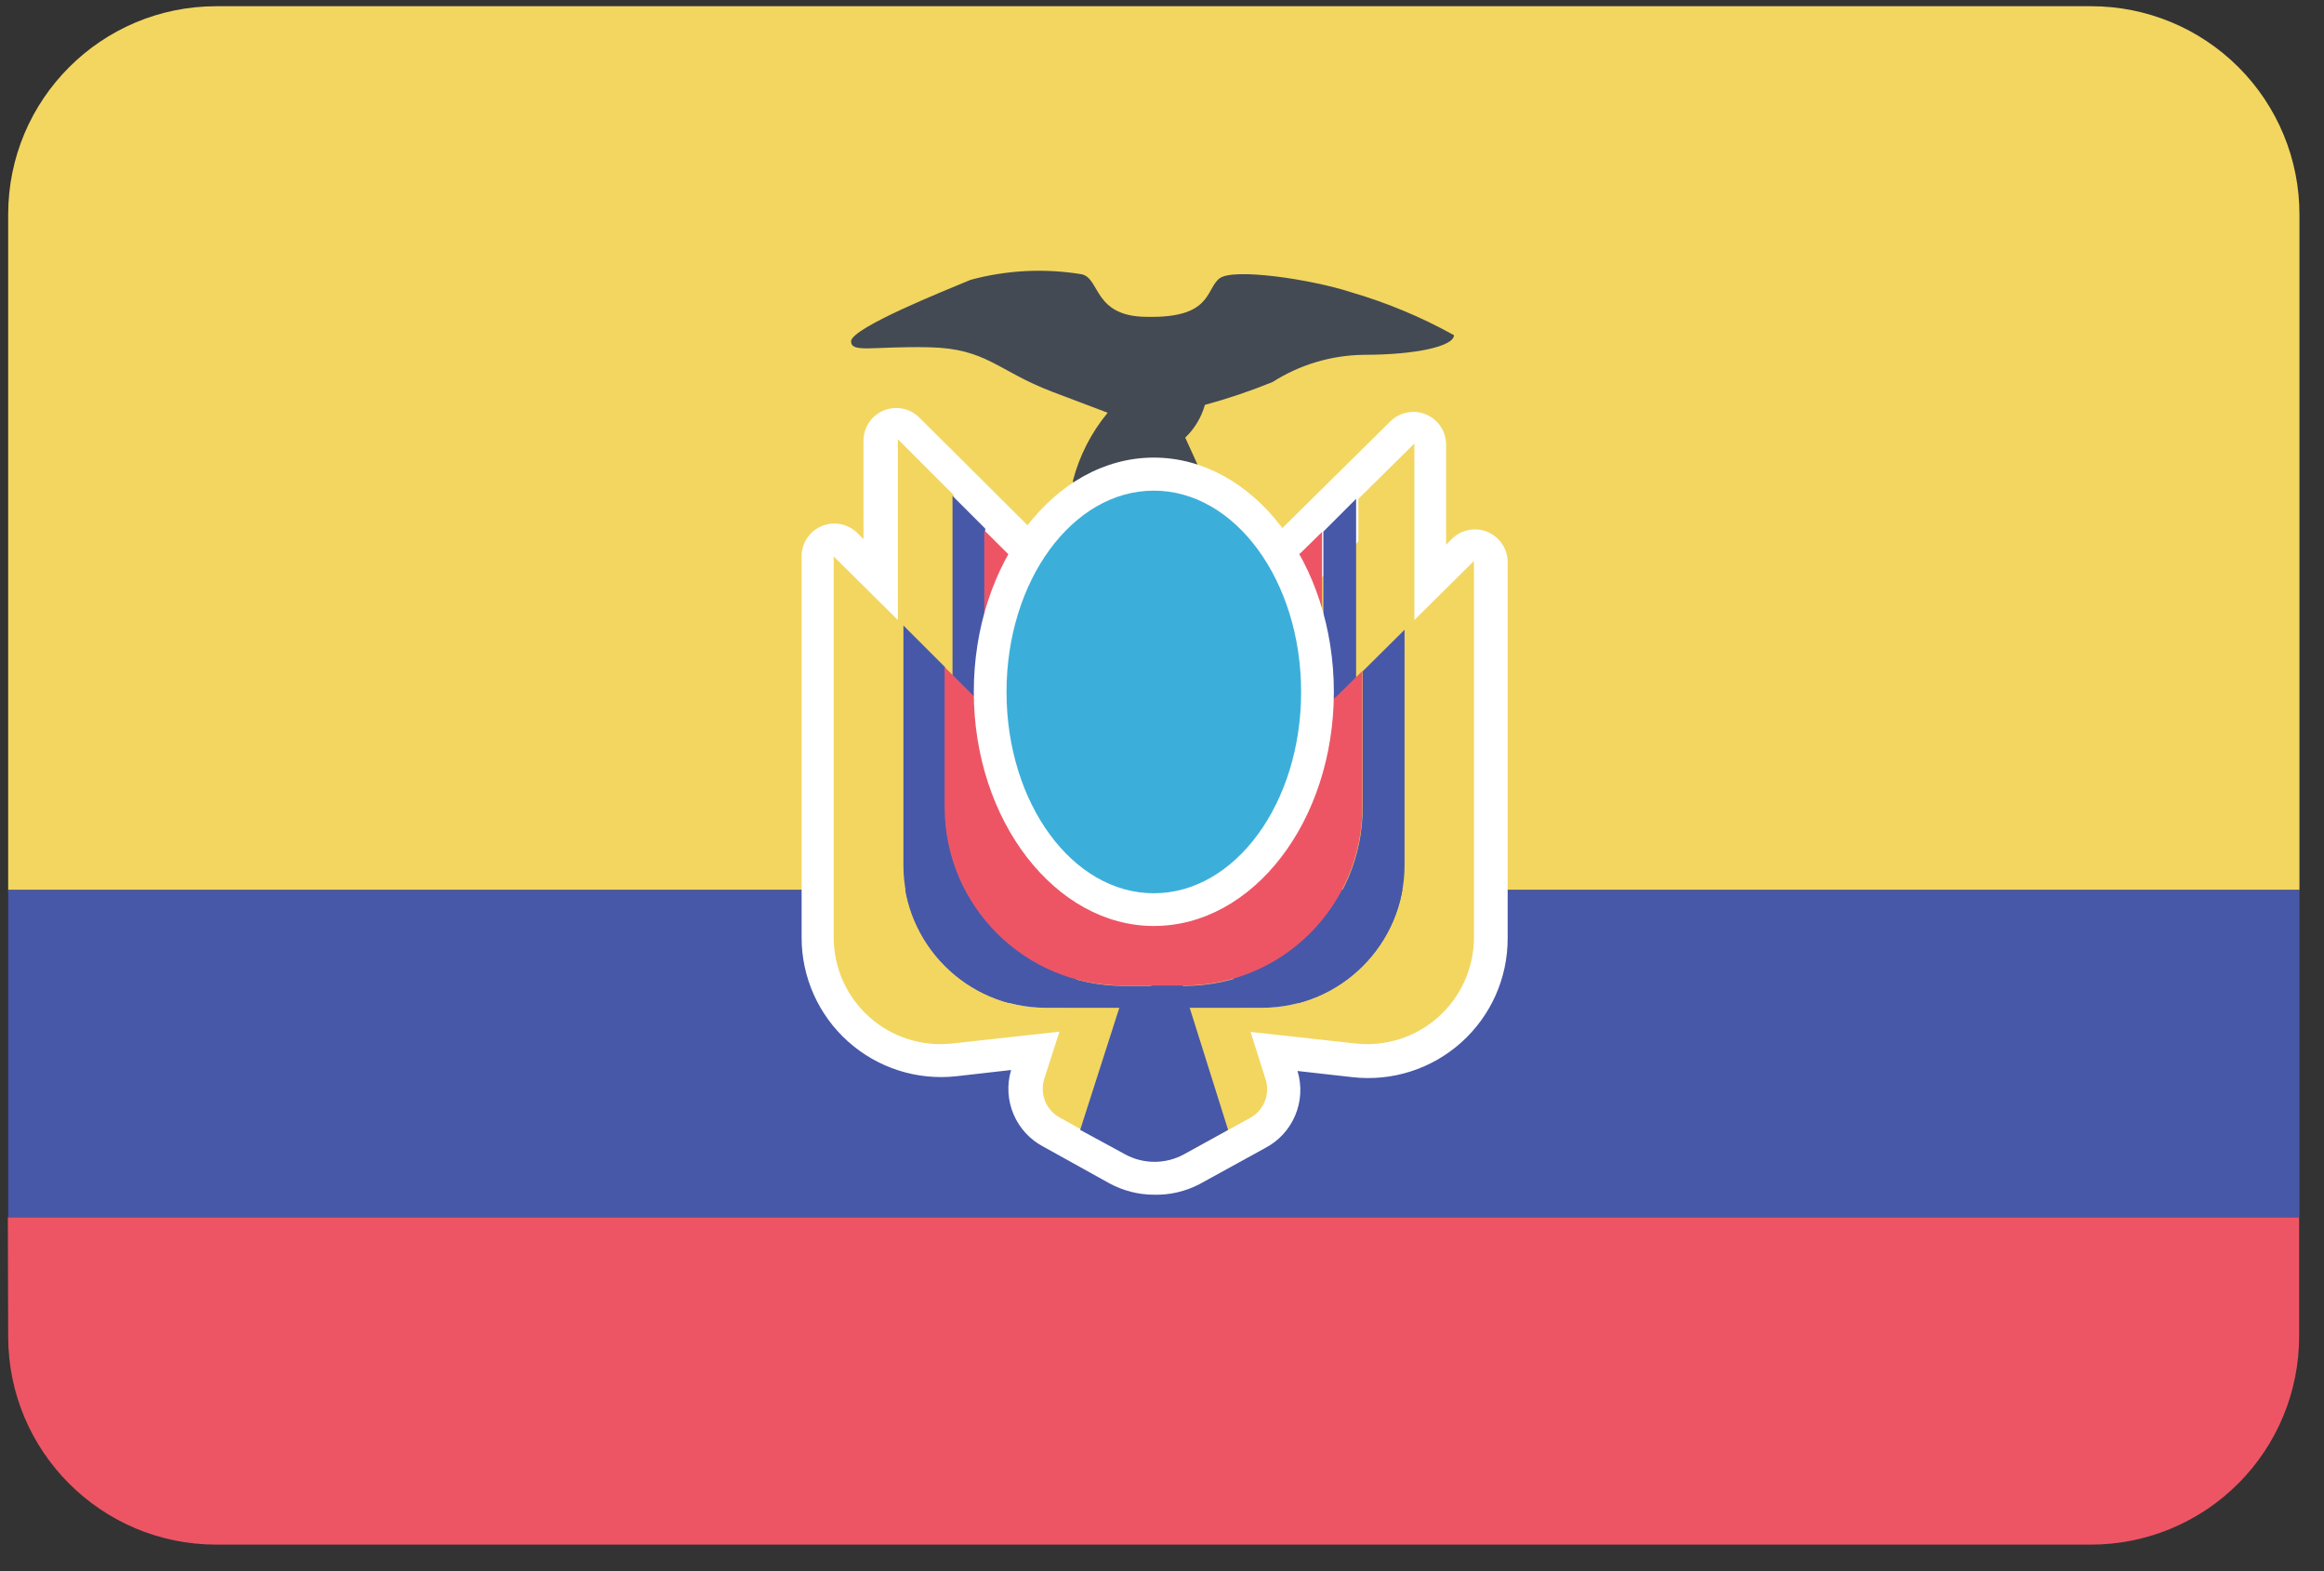 <?xml version="1.0" encoding="UTF-8"?>
<svg width="71px" height="48px" viewBox="0 0 71 48" version="1.1" xmlns="http://www.w3.org/2000/svg" xmlns:xlink="http://www.w3.org/1999/xlink">
    <rect x="0" y="0" width="71" height="48" fill="#333333" stroke="none"/>
    <!-- Generator: Sketch 48.1 (47250) - http://www.bohemiancoding.com/sketch -->
    <title>Ecuador@2x</title>
    <desc>Created with Sketch.</desc>
    <defs></defs>
    <g id="Flags" stroke="none" stroke-width="1" fill="none" fill-rule="evenodd" transform="translate(-747, -989)">
        <g transform="translate(70, 70)" fill-rule="nonzero" id="Ecuador">
            <g transform="translate(677, 919)">
                <path d="M63.89,0.19 L6.61,0.19 C3.097,0.19 0.25,3.037 0.25,6.55 L0.25,27.19 L70.25,27.19 L70.25,6.56 C70.253,4.871 69.584,3.251 68.391,2.056 C67.198,0.861 65.579,0.19 63.89,0.19 Z" id="Shape" fill="#F2D660"></path>
                <rect id="Rectangle-path" fill="#4758A9" x="0.25" y="27.19" width="70" height="10"></rect>
                <path d="M0.25,40.83 C0.25,44.343 3.097,47.19 6.61,47.19 L63.88,47.19 C65.567,47.19 67.184,46.52 68.377,45.327 C69.57,44.134 70.24,42.517 70.24,40.83 L70.24,37.19 L0.24,37.19 L0.25,40.83 Z" id="Shape" fill="#ED5565"></path>
                <path d="M35.26,36.5 C34.781,36.5 34.31,36.379 33.89,36.15 L31.89,35.04 C31.035,34.599 30.615,33.612 30.89,32.69 L29.22,32.88 C28.015,33.014 26.81,32.628 25.907,31.818 C25.004,31.009 24.488,29.853 24.49,28.64 L24.49,17 C24.488,16.594 24.731,16.226 25.107,16.071 C25.482,15.915 25.914,16.002 26.2,16.29 L26.38,16.47 L26.38,13.47 C26.378,13.064 26.621,12.696 26.997,12.541 C27.372,12.385 27.804,12.472 28.09,12.76 L34.9,19.54 L39.14,16.17 L42.48,12.87 C42.767,12.589 43.195,12.506 43.565,12.661 C43.936,12.816 44.178,13.178 44.18,13.58 L44.18,16.64 L44.36,16.46 C44.647,16.179 45.075,16.096 45.445,16.251 C45.816,16.406 46.058,16.768 46.06,17.17 L46.06,28.67 C46.062,29.883 45.546,31.039 44.643,31.848 C43.74,32.658 42.535,33.044 41.33,32.91 L39.64,32.72 C39.921,33.645 39.5,34.638 38.64,35.08 L36.64,36.18 C36.214,36.401 35.74,36.511 35.26,36.5 Z M32.26,30.5 C32.589,30.484 32.905,30.63 33.105,30.892 C33.304,31.154 33.362,31.497 33.26,31.81 L32.8,33.24 L34.85,34.37 C35.109,34.51 35.421,34.51 35.68,34.37 L37.68,33.27 L37.23,31.8 C37.126,31.478 37.193,31.125 37.407,30.862 C37.621,30.6 37.953,30.463 38.29,30.5 L41.51,30.86 C42.15,30.931 42.789,30.726 43.269,30.297 C43.748,29.867 44.021,29.254 44.02,28.61 L44.02,19.5 L43.84,19.68 C43.553,19.961 43.125,20.044 42.755,19.889 C42.384,19.734 42.142,19.372 42.14,18.97 L42.14,15.91 L40.47,17.56 L40.39,17.63 L35.39,21.63 C34.991,21.946 34.418,21.911 34.06,21.55 L28.33,15.84 L28.33,18.84 C28.332,19.246 28.089,19.614 27.713,19.769 C27.338,19.925 26.906,19.838 26.62,19.55 L26.44,19.37 L26.44,28.61 C26.439,29.254 26.712,29.867 27.191,30.297 C27.671,30.726 28.31,30.931 28.95,30.86 L32.16,30.5 L32.26,30.5 Z M34.14,26.64 C33.874,26.642 33.619,26.537 33.43,26.35 L32.84,25.76 C32.569,25.488 32.477,25.084 32.605,24.721 C32.733,24.359 33.058,24.102 33.44,24.06 L35.1,23.88 L35.32,23.88 C35.476,23.897 35.626,23.949 35.76,24.03 C35.898,23.982 36.045,23.965 36.19,23.98 C36.594,24.024 36.931,24.308 37.043,24.699 C37.155,25.089 37.019,25.509 36.7,25.76 C36.438,25.976 36.084,26.044 35.76,25.94 L35.55,25.85 L34.95,26.16 C34.813,26.39 34.59,26.556 34.33,26.62 C34.281,26.637 34.231,26.651 34.18,26.66 L34.14,26.64 Z" id="Shape" fill="#FFFFFF"></path>
                <path d="M26,10.42 C26,10.8 26.65,10.57 28.4,10.61 C30.15,10.65 30.47,11.33 32.15,11.97 L33.84,12.61 C33.34,13.214 32.978,13.921 32.78,14.68 C32.78,15.4 36.62,14.27 36.62,14.27 L36.21,13.37 C36.496,13.097 36.704,12.751 36.81,12.37 C37.513,12.179 38.205,11.945 38.88,11.67 C39.714,11.138 40.681,10.851 41.67,10.84 C43.25,10.84 44.42,10.58 44.42,10.24 C43.416,9.682 42.353,9.24 41.25,8.92 C40.08,8.54 37.67,8.17 37.25,8.51 C36.83,8.85 37.02,9.72 35.05,9.68 C33.4,9.68 33.62,8.51 33.05,8.38 C31.918,8.192 30.758,8.25 29.65,8.55 C28.79,8.91 26.06,10 26,10.42 Z" id="Shape" fill="#434A54"></path>
                <path d="M30.28,25.45 L35.28,24.9 L40.28,25.45 C41.026,25.536 41.773,25.298 42.333,24.798 C42.893,24.297 43.212,23.581 43.21,22.83 L43.21,13.55 L41.5,15.24 L41.5,21.05 C41.495,22.986 39.926,24.555 37.99,24.56 L32.65,24.56 C30.714,24.555 29.145,22.986 29.14,21.05 L29.14,15.13 L27.43,13.42 L27.43,22.83 C27.43,23.566 27.739,24.268 28.28,24.765 C28.822,25.263 29.547,25.512 30.28,25.45 Z" id="Shape" fill="#F2D660"></path>
                <path d="M32.58,24.56 L37.92,24.56 C39.856,24.555 41.425,22.986 41.43,21.05 L41.43,15.24 L40.43,16.24 L40.43,19.6 C40.43,20.772 39.962,21.896 39.131,22.722 C38.299,23.548 37.172,24.008 36,24 L34.49,24 C32.068,23.995 30.105,22.032 30.1,19.61 L30.1,16.15 L29.1,15.15 L29.1,21.07 C29.116,22.987 30.663,24.538 32.58,24.56 Z" id="Shape" fill="#4758A9"></path>
                <path d="M34.49,24 L36,24 C38.422,23.995 40.385,22.032 40.39,19.61 L40.39,16.25 L39.76,16.87 L34.76,20.87 L30.07,16.2 L30.07,19.66 C30.103,22.074 32.075,24.011 34.49,24 Z" id="Shape" fill="#ED5565"></path>
                <path d="M36,24.56 L38.66,32.96 C38.815,33.424 38.612,33.931 38.18,34.16 L36.18,35.26 C35.622,35.564 34.948,35.564 34.39,35.26 L32.39,34.15 C31.953,33.92 31.75,33.407 31.91,32.94 L34.32,25.45 L36,24.56 Z" id="Shape" fill="#F2D660"></path>
                <path d="M29.09,31.88 L35.25,31.2 L41.41,31.88 C42.332,31.982 43.253,31.687 43.944,31.069 C44.635,30.451 45.03,29.567 45.03,28.64 L45.03,17.14 L42.91,19.24 L42.91,26.44 C42.905,28.84 40.96,30.785 38.56,30.79 L31.94,30.79 C29.54,30.785 27.595,28.84 27.59,26.44 L27.59,19.1 L25.47,17 L25.47,28.65 C25.473,29.576 25.869,30.456 26.56,31.072 C27.25,31.689 28.17,31.982 29.09,31.88 Z" id="Shape" fill="#F2D660"></path>
                <path d="M36.16,35.27 L37.52,34.52 L36,29.69 L34.26,30.59 L33,34.52 L34.38,35.27 C34.935,35.57 35.605,35.57 36.16,35.27 Z" id="Shape" fill="#4758A9"></path>
                <path d="M31.94,30.79 L38.56,30.79 C40.96,30.785 42.905,28.84 42.91,26.44 L42.91,19.24 L41.63,20.51 L41.63,24.68 C41.624,27.682 39.192,30.114 36.19,30.12 L34.32,30.12 C31.318,30.114 28.886,27.682 28.88,24.68 L28.88,20.39 L27.6,19.11 L27.6,26.45 C27.611,28.842 29.548,30.779 31.94,30.79 Z" id="Shape" fill="#4758A9"></path>
                <path d="M34.31,30.11 L36.18,30.11 C39.182,30.104 41.614,27.672 41.62,24.67 L41.62,20.5 L40.84,21.27 L34.67,26.17 L28.86,20.38 L28.86,24.67 C28.866,27.676 31.304,30.11 34.31,30.11 Z" id="Shape" fill="#ED5565"></path>
                <path d="M35.25,28.29 C32.25,28.29 29.75,25.08 29.75,21.14 C29.75,17.2 32.22,13.98 35.25,13.98 C38.28,13.98 40.75,17.19 40.75,21.14 C40.75,25.09 38.28,28.29 35.25,28.29 Z M35.25,15.98 C33.35,15.98 31.75,18.34 31.75,21.14 C31.75,23.94 33.35,26.29 35.25,26.29 C37.15,26.29 38.75,23.93 38.75,21.14 C38.75,18.35 37.15,16 35.25,16 L35.25,15.98 Z" id="Shape" fill="#FFFFFF"></path>
                <ellipse id="Oval" fill="#3BAFDA" cx="35.25" cy="21.14" rx="4.5" ry="6.15"></ellipse>
            </g>
        </g>
    </g>
</svg>